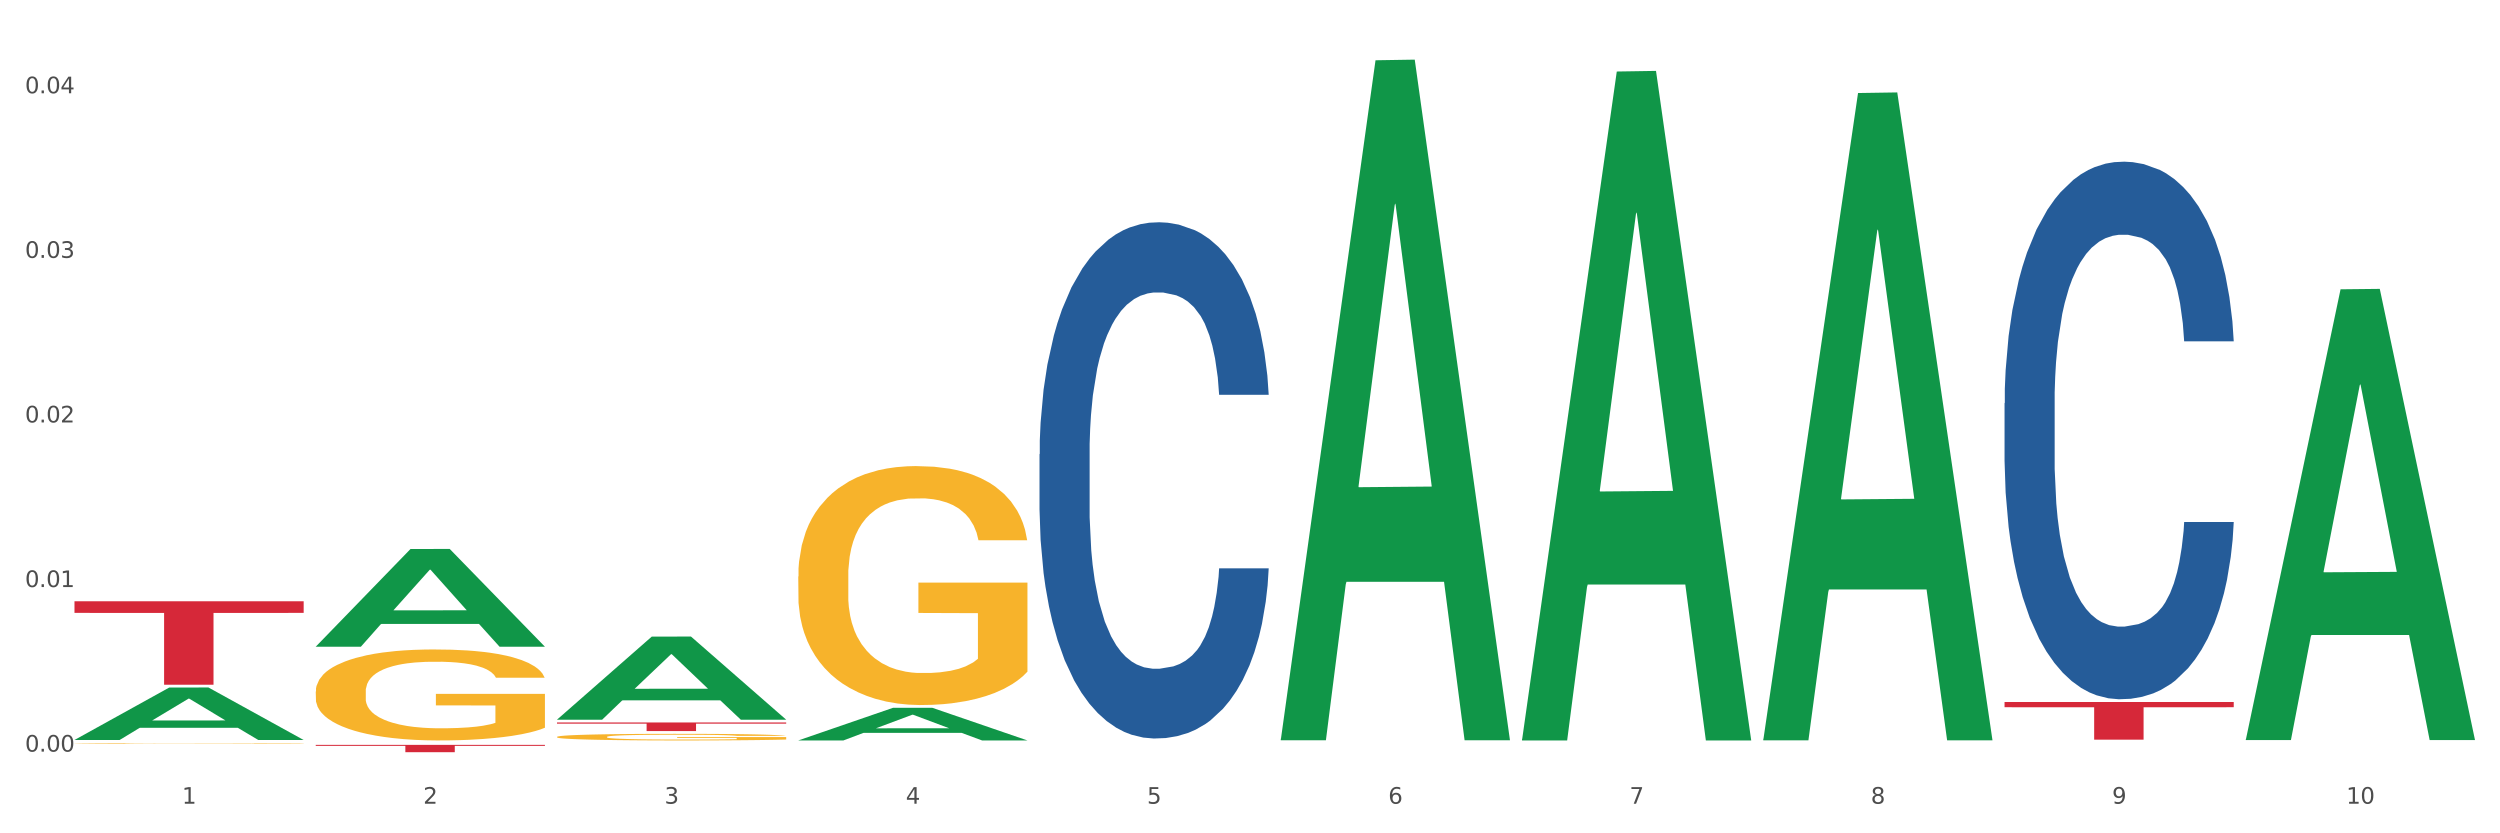 <?xml version="1.0" encoding="utf-8" standalone="no"?>
<!DOCTYPE svg PUBLIC "-//W3C//DTD SVG 1.1//EN"
  "http://www.w3.org/Graphics/SVG/1.1/DTD/svg11.dtd">
<svg xmlns:xlink="http://www.w3.org/1999/xlink" width="1080pt" height="360pt" viewBox="0 0 1080 360" xmlns="http://www.w3.org/2000/svg" version="1.1">
 <rect x="0" y="0" width="1080" height="360" fill="#333333" stroke="none"/>
 <defs>
  <style type="text/css">*{stroke-linejoin: round; stroke-linecap: butt}</style>
 </defs>
 <g id="figure_1">
  <g id="patch_1">
   <path d="M 0 360 
L 1080 360 
L 1080 0 
L 0 0 
z
" style="fill: #ffffff; stroke: #ffffff; stroke-linejoin: miter"/>
  </g>
  <g id="axes_1">
   <g id="matplotlib.axis_1">
    <g id="xtick_1">
     <g id="text_1">
      <!-- 1 -->
      <g style="fill: #4d4d4d" transform="translate(78.627 347.204) scale(0.096 -0.096)">
       <defs>
        <path id="DejaVuSans-31" d="M 794 531 
L 1825 531 
L 1825 4091 
L 703 3866 
L 703 4441 
L 1819 4666 
L 2450 4666 
L 2450 531 
L 3481 531 
L 3481 0 
L 794 0 
L 794 531 
z
" transform="scale(0.016)"/>
       </defs>
       <use xlink:href="#DejaVuSans-31"/>
      </g>
     </g>
    </g>
    <g id="xtick_2">
     <g id="text_2">
      <!-- 2 -->
      <g style="fill: #4d4d4d" transform="translate(182.851 347.204) scale(0.096 -0.096)">
       <defs>
        <path id="DejaVuSans-32" d="M 1228 531 
L 3431 531 
L 3431 0 
L 469 0 
L 469 531 
Q 828 903 1448 1529 
Q 2069 2156 2228 2338 
Q 2531 2678 2651 2914 
Q 2772 3150 2772 3378 
Q 2772 3750 2511 3984 
Q 2250 4219 1831 4219 
Q 1534 4219 1204 4116 
Q 875 4013 500 3803 
L 500 4441 
Q 881 4594 1212 4672 
Q 1544 4750 1819 4750 
Q 2544 4750 2975 4387 
Q 3406 4025 3406 3419 
Q 3406 3131 3298 2873 
Q 3191 2616 2906 2266 
Q 2828 2175 2409 1742 
Q 1991 1309 1228 531 
z
" transform="scale(0.016)"/>
       </defs>
       <use xlink:href="#DejaVuSans-32"/>
      </g>
     </g>
    </g>
    <g id="xtick_3">
     <g id="text_3">
      <!-- 3 -->
      <g style="fill: #4d4d4d" transform="translate(287.074 347.204) scale(0.096 -0.096)">
       <defs>
        <path id="DejaVuSans-33" d="M 2597 2516 
Q 3050 2419 3304 2112 
Q 3559 1806 3559 1356 
Q 3559 666 3084 287 
Q 2609 -91 1734 -91 
Q 1441 -91 1130 -33 
Q 819 25 488 141 
L 488 750 
Q 750 597 1062 519 
Q 1375 441 1716 441 
Q 2309 441 2620 675 
Q 2931 909 2931 1356 
Q 2931 1769 2642 2001 
Q 2353 2234 1838 2234 
L 1294 2234 
L 1294 2753 
L 1863 2753 
Q 2328 2753 2575 2939 
Q 2822 3125 2822 3475 
Q 2822 3834 2567 4026 
Q 2313 4219 1838 4219 
Q 1578 4219 1281 4162 
Q 984 4106 628 3988 
L 628 4550 
Q 988 4650 1302 4700 
Q 1616 4750 1894 4750 
Q 2613 4750 3031 4423 
Q 3450 4097 3450 3541 
Q 3450 3153 3228 2886 
Q 3006 2619 2597 2516 
z
" transform="scale(0.016)"/>
       </defs>
       <use xlink:href="#DejaVuSans-33"/>
      </g>
     </g>
    </g>
    <g id="xtick_4">
     <g id="text_4">
      <!-- 4 -->
      <g style="fill: #4d4d4d" transform="translate(391.298 347.204) scale(0.096 -0.096)">
       <defs>
        <path id="DejaVuSans-34" d="M 2419 4116 
L 825 1625 
L 2419 1625 
L 2419 4116 
z
M 2253 4666 
L 3047 4666 
L 3047 1625 
L 3713 1625 
L 3713 1100 
L 3047 1100 
L 3047 0 
L 2419 0 
L 2419 1100 
L 313 1100 
L 313 1709 
L 2253 4666 
z
" transform="scale(0.016)"/>
       </defs>
       <use xlink:href="#DejaVuSans-34"/>
      </g>
     </g>
    </g>
    <g id="xtick_5">
     <g id="text_5">
      <!-- 5 -->
      <g style="fill: #4d4d4d" transform="translate(495.522 347.204) scale(0.096 -0.096)">
       <defs>
        <path id="DejaVuSans-35" d="M 691 4666 
L 3169 4666 
L 3169 4134 
L 1269 4134 
L 1269 2991 
Q 1406 3038 1543 3061 
Q 1681 3084 1819 3084 
Q 2600 3084 3056 2656 
Q 3513 2228 3513 1497 
Q 3513 744 3044 326 
Q 2575 -91 1722 -91 
Q 1428 -91 1123 -41 
Q 819 9 494 109 
L 494 744 
Q 775 591 1075 516 
Q 1375 441 1709 441 
Q 2250 441 2565 725 
Q 2881 1009 2881 1497 
Q 2881 1984 2565 2268 
Q 2250 2553 1709 2553 
Q 1456 2553 1204 2497 
Q 953 2441 691 2322 
L 691 4666 
z
" transform="scale(0.016)"/>
       </defs>
       <use xlink:href="#DejaVuSans-35"/>
      </g>
     </g>
    </g>
    <g id="xtick_6">
     <g id="text_6">
      <!-- 6 -->
      <g style="fill: #4d4d4d" transform="translate(599.745 347.204) scale(0.096 -0.096)">
       <defs>
        <path id="DejaVuSans-36" d="M 2113 2584 
Q 1688 2584 1439 2293 
Q 1191 2003 1191 1497 
Q 1191 994 1439 701 
Q 1688 409 2113 409 
Q 2538 409 2786 701 
Q 3034 994 3034 1497 
Q 3034 2003 2786 2293 
Q 2538 2584 2113 2584 
z
M 3366 4563 
L 3366 3988 
Q 3128 4100 2886 4159 
Q 2644 4219 2406 4219 
Q 1781 4219 1451 3797 
Q 1122 3375 1075 2522 
Q 1259 2794 1537 2939 
Q 1816 3084 2150 3084 
Q 2853 3084 3261 2657 
Q 3669 2231 3669 1497 
Q 3669 778 3244 343 
Q 2819 -91 2113 -91 
Q 1303 -91 875 529 
Q 447 1150 447 2328 
Q 447 3434 972 4092 
Q 1497 4750 2381 4750 
Q 2619 4750 2861 4703 
Q 3103 4656 3366 4563 
z
" transform="scale(0.016)"/>
       </defs>
       <use xlink:href="#DejaVuSans-36"/>
      </g>
     </g>
    </g>
    <g id="xtick_7">
     <g id="text_7">
      <!-- 7 -->
      <g style="fill: #4d4d4d" transform="translate(703.969 347.204) scale(0.096 -0.096)">
       <defs>
        <path id="DejaVuSans-37" d="M 525 4666 
L 3525 4666 
L 3525 4397 
L 1831 0 
L 1172 0 
L 2766 4134 
L 525 4134 
L 525 4666 
z
" transform="scale(0.016)"/>
       </defs>
       <use xlink:href="#DejaVuSans-37"/>
      </g>
     </g>
    </g>
    <g id="xtick_8">
     <g id="text_8">
      <!-- 8 -->
      <g style="fill: #4d4d4d" transform="translate(808.193 347.204) scale(0.096 -0.096)">
       <defs>
        <path id="DejaVuSans-38" d="M 2034 2216 
Q 1584 2216 1326 1975 
Q 1069 1734 1069 1313 
Q 1069 891 1326 650 
Q 1584 409 2034 409 
Q 2484 409 2743 651 
Q 3003 894 3003 1313 
Q 3003 1734 2745 1975 
Q 2488 2216 2034 2216 
z
M 1403 2484 
Q 997 2584 770 2862 
Q 544 3141 544 3541 
Q 544 4100 942 4425 
Q 1341 4750 2034 4750 
Q 2731 4750 3128 4425 
Q 3525 4100 3525 3541 
Q 3525 3141 3298 2862 
Q 3072 2584 2669 2484 
Q 3125 2378 3379 2068 
Q 3634 1759 3634 1313 
Q 3634 634 3220 271 
Q 2806 -91 2034 -91 
Q 1263 -91 848 271 
Q 434 634 434 1313 
Q 434 1759 690 2068 
Q 947 2378 1403 2484 
z
M 1172 3481 
Q 1172 3119 1398 2916 
Q 1625 2713 2034 2713 
Q 2441 2713 2670 2916 
Q 2900 3119 2900 3481 
Q 2900 3844 2670 4047 
Q 2441 4250 2034 4250 
Q 1625 4250 1398 4047 
Q 1172 3844 1172 3481 
z
" transform="scale(0.016)"/>
       </defs>
       <use xlink:href="#DejaVuSans-38"/>
      </g>
     </g>
    </g>
    <g id="xtick_9">
     <g id="text_9">
      <!-- 9 -->
      <g style="fill: #4d4d4d" transform="translate(912.416 347.204) scale(0.096 -0.096)">
       <defs>
        <path id="DejaVuSans-39" d="M 703 97 
L 703 672 
Q 941 559 1184 500 
Q 1428 441 1663 441 
Q 2288 441 2617 861 
Q 2947 1281 2994 2138 
Q 2813 1869 2534 1725 
Q 2256 1581 1919 1581 
Q 1219 1581 811 2004 
Q 403 2428 403 3163 
Q 403 3881 828 4315 
Q 1253 4750 1959 4750 
Q 2769 4750 3195 4129 
Q 3622 3509 3622 2328 
Q 3622 1225 3098 567 
Q 2575 -91 1691 -91 
Q 1453 -91 1209 -44 
Q 966 3 703 97 
z
M 1959 2075 
Q 2384 2075 2632 2365 
Q 2881 2656 2881 3163 
Q 2881 3666 2632 3958 
Q 2384 4250 1959 4250 
Q 1534 4250 1286 3958 
Q 1038 3666 1038 3163 
Q 1038 2656 1286 2365 
Q 1534 2075 1959 2075 
z
" transform="scale(0.016)"/>
       </defs>
       <use xlink:href="#DejaVuSans-39"/>
      </g>
     </g>
    </g>
    <g id="xtick_10">
     <g id="text_10">
      <!-- 10 -->
      <g style="fill: #4d4d4d" transform="translate(1013.586 347.204) scale(0.096 -0.096)">
       <defs>
        <path id="DejaVuSans-30" d="M 2034 4250 
Q 1547 4250 1301 3770 
Q 1056 3291 1056 2328 
Q 1056 1369 1301 889 
Q 1547 409 2034 409 
Q 2525 409 2770 889 
Q 3016 1369 3016 2328 
Q 3016 3291 2770 3770 
Q 2525 4250 2034 4250 
z
M 2034 4750 
Q 2819 4750 3233 4129 
Q 3647 3509 3647 2328 
Q 3647 1150 3233 529 
Q 2819 -91 2034 -91 
Q 1250 -91 836 529 
Q 422 1150 422 2328 
Q 422 3509 836 4129 
Q 1250 4750 2034 4750 
z
" transform="scale(0.016)"/>
       </defs>
       <use xlink:href="#DejaVuSans-31"/>
       <use xlink:href="#DejaVuSans-30" transform="translate(63.623 0)"/>
      </g>
     </g>
    </g>
    <g id="xtick_11"/>
    <g id="xtick_12"/>
    <g id="xtick_13"/>
    <g id="xtick_14"/>
    <g id="xtick_15"/>
    <g id="xtick_16"/>
    <g id="xtick_17"/>
    <g id="xtick_18"/>
    <g id="xtick_19"/>
   </g>
   <g id="matplotlib.axis_2">
    <g id="ytick_1">
     <g id="text_11">
      <!-- 0.00 -->
      <g style="fill: #4d4d4d" transform="translate(10.8 324.704) scale(0.096 -0.096)">
       <defs>
        <path id="DejaVuSans-2e" d="M 684 794 
L 1344 794 
L 1344 0 
L 684 0 
L 684 794 
z
" transform="scale(0.016)"/>
       </defs>
       <use xlink:href="#DejaVuSans-30"/>
       <use xlink:href="#DejaVuSans-2e" transform="translate(63.623 0)"/>
       <use xlink:href="#DejaVuSans-30" transform="translate(95.41 0)"/>
       <use xlink:href="#DejaVuSans-30" transform="translate(159.033 0)"/>
      </g>
     </g>
    </g>
    <g id="ytick_2">
     <g id="text_12">
      <!-- 0.01 -->
      <g style="fill: #4d4d4d" transform="translate(10.8 253.602) scale(0.096 -0.096)">
       <use xlink:href="#DejaVuSans-30"/>
       <use xlink:href="#DejaVuSans-2e" transform="translate(63.623 0)"/>
       <use xlink:href="#DejaVuSans-30" transform="translate(95.41 0)"/>
       <use xlink:href="#DejaVuSans-31" transform="translate(159.033 0)"/>
      </g>
     </g>
    </g>
    <g id="ytick_3">
     <g id="text_13">
      <!-- 0.02 -->
      <g style="fill: #4d4d4d" transform="translate(10.8 182.5) scale(0.096 -0.096)">
       <use xlink:href="#DejaVuSans-30"/>
       <use xlink:href="#DejaVuSans-2e" transform="translate(63.623 0)"/>
       <use xlink:href="#DejaVuSans-30" transform="translate(95.41 0)"/>
       <use xlink:href="#DejaVuSans-32" transform="translate(159.033 0)"/>
      </g>
     </g>
    </g>
    <g id="ytick_4">
     <g id="text_14">
      <!-- 0.03 -->
      <g style="fill: #4d4d4d" transform="translate(10.8 111.398) scale(0.096 -0.096)">
       <use xlink:href="#DejaVuSans-30"/>
       <use xlink:href="#DejaVuSans-2e" transform="translate(63.623 0)"/>
       <use xlink:href="#DejaVuSans-30" transform="translate(95.41 0)"/>
       <use xlink:href="#DejaVuSans-33" transform="translate(159.033 0)"/>
      </g>
     </g>
    </g>
    <g id="ytick_5">
     <g id="text_15">
      <!-- 0.04 -->
      <g style="fill: #4d4d4d" transform="translate(10.8 40.296) scale(0.096 -0.096)">
       <use xlink:href="#DejaVuSans-30"/>
       <use xlink:href="#DejaVuSans-2e" transform="translate(63.623 0)"/>
       <use xlink:href="#DejaVuSans-30" transform="translate(95.41 0)"/>
       <use xlink:href="#DejaVuSans-34" transform="translate(159.033 0)"/>
      </g>
     </g>
    </g>
    <g id="ytick_6"/>
    <g id="ytick_7"/>
    <g id="ytick_8"/>
    <g id="ytick_9"/>
   </g>
   <g id="PolyCollection_1">
    <path d="M 32.175 319.641 
L 32.277 319.619 
L 73.107 297.016 
L 90.051 296.995 
L 131.187 319.683 
L 111.589 319.683 
L 102.709 314.4 
L 60.552 314.4 
L 60.246 314.485 
L 51.671 319.683 
L 32.175 319.683 
L 32.175 319.641 
L 65.86 311.247 
L 97.401 311.226 
L 81.783 301.831 
L 81.579 301.788 
L 81.375 301.852 
L 65.758 311.226 
L 65.86 311.247 
L 32.175 319.641 
z
" clip-path="url(#pff03f87f8e)" style="fill: #109648"/>
    <path d="M 865.964 303.263 
L 964.976 303.263 
L 964.976 305.523 
L 926.028 305.538 
L 926.028 319.523 
L 904.677 319.523 
L 904.677 305.538 
L 865.964 305.523 
L 865.964 303.278 
L 865.964 303.263 
z
" clip-path="url(#pff03f87f8e)" style="fill: #d62839"/>
    <path d="M 240.622 312.095 
L 339.635 312.095 
L 339.635 312.615 
L 300.687 312.618 
L 300.687 315.834 
L 279.336 315.834 
L 279.336 312.618 
L 240.622 312.615 
L 240.622 312.098 
L 240.622 312.095 
z
" clip-path="url(#pff03f87f8e)" style="fill: #d62839"/>
    <path d="M 136.399 321.784 
L 235.411 321.784 
L 235.411 322.224 
L 196.463 322.227 
L 196.463 324.95 
L 175.112 324.95 
L 175.112 322.227 
L 136.399 322.224 
L 136.399 321.787 
L 136.399 321.784 
z
" clip-path="url(#pff03f87f8e)" style="fill: #d62839"/>
    <path d="M 32.175 259.757 
L 131.187 259.757 
L 131.187 264.767 
L 92.239 264.801 
L 92.239 295.814 
L 70.888 295.814 
L 70.888 264.801 
L 32.175 264.767 
L 32.175 259.79 
L 32.175 259.757 
z
" clip-path="url(#pff03f87f8e)" style="fill: #d62839"/>
    <path d="M 344.846 249.049 
L 344.963 248.955 
L 344.963 245.561 
L 345.197 242.638 
L 346.366 235.567 
L 348.119 229.721 
L 349.405 226.61 
L 350.691 224.064 
L 352.21 221.519 
L 354.081 218.879 
L 357.471 215.013 
L 359.575 213.034 
L 362.147 210.959 
L 366.823 207.942 
L 370.213 206.245 
L 373.72 204.831 
L 379.448 203.134 
L 383.188 202.38 
L 387.163 201.814 
L 391.956 201.437 
L 395.579 201.343 
L 403.529 201.626 
L 410.309 202.474 
L 413.582 203.134 
L 417.79 204.265 
L 420.011 205.02 
L 423.635 206.528 
L 427.376 208.508 
L 429.947 210.205 
L 433.805 213.411 
L 436.728 216.616 
L 439.416 220.576 
L 440.819 223.31 
L 441.871 225.856 
L 442.806 228.779 
L 443.741 233.398 
L 422.7 233.398 
L 421.882 230.098 
L 420.596 226.987 
L 418.725 223.97 
L 417.089 222.085 
L 414.283 219.728 
L 411.711 218.219 
L 409.023 217.088 
L 405.75 216.145 
L 403.178 215.673 
L 399.554 215.296 
L 392.423 215.391 
L 387.63 216.145 
L 384.357 217.088 
L 382.253 217.936 
L 380.383 218.879 
L 378.279 220.199 
L 375.824 222.179 
L 374.07 223.97 
L 372.317 226.233 
L 370.914 228.496 
L 369.628 231.136 
L 368.576 233.964 
L 367.758 236.887 
L 367.056 240.469 
L 366.472 246.409 
L 366.472 259.326 
L 366.706 262.248 
L 367.29 266.114 
L 367.992 269.037 
L 369.161 272.525 
L 370.213 274.882 
L 372.2 278.276 
L 374.421 281.105 
L 376.174 282.896 
L 377.928 284.404 
L 380.967 286.479 
L 384.357 288.176 
L 387.28 289.213 
L 391.254 290.156 
L 393.943 290.533 
L 396.281 290.721 
L 402.009 290.721 
L 406.1 290.438 
L 410.659 289.778 
L 414.166 288.93 
L 417.089 287.893 
L 420.362 286.196 
L 422.466 284.593 
L 422.466 264.888 
L 396.748 264.794 
L 396.748 251.689 
L 443.858 251.689 
L 443.858 290.156 
L 441.871 292.135 
L 439.65 293.927 
L 437.312 295.53 
L 433.805 297.51 
L 429.597 299.395 
L 425.856 300.715 
L 421.882 301.846 
L 417.206 302.884 
L 411.127 303.826 
L 407.386 304.203 
L 402.71 304.486 
L 397.216 304.581 
L 392.423 304.392 
L 387.747 303.921 
L 382.838 303.072 
L 378.045 301.846 
L 374.421 300.621 
L 370.797 299.112 
L 366.94 297.132 
L 363.9 295.247 
L 361.562 293.55 
L 358.99 291.381 
L 356.185 288.553 
L 354.081 286.007 
L 352.21 283.367 
L 350.223 279.973 
L 348.82 277.051 
L 347.418 273.374 
L 346.599 270.639 
L 345.664 266.397 
L 344.963 260.457 
L 344.846 249.049 
z
" clip-path="url(#pff03f87f8e)" style="fill: #f7b32b"/>
    <path d="M 240.622 318.337 
L 240.739 318.334 
L 240.739 318.24 
L 240.973 318.159 
L 242.142 317.963 
L 243.895 317.802 
L 245.181 317.715 
L 246.467 317.645 
L 247.987 317.574 
L 249.857 317.501 
L 253.247 317.394 
L 255.351 317.339 
L 257.923 317.282 
L 262.599 317.198 
L 265.989 317.151 
L 269.496 317.112 
L 275.224 317.065 
L 278.965 317.044 
L 282.939 317.029 
L 287.732 317.018 
L 291.356 317.015 
L 299.305 317.023 
L 306.085 317.047 
L 309.358 317.065 
L 313.566 317.096 
L 315.788 317.117 
L 319.411 317.159 
L 323.152 317.214 
L 325.724 317.261 
L 329.581 317.35 
L 332.504 317.439 
L 335.193 317.548 
L 336.595 317.624 
L 337.647 317.694 
L 338.583 317.775 
L 339.518 317.903 
L 318.476 317.903 
L 317.658 317.812 
L 316.372 317.726 
L 314.502 317.642 
L 312.865 317.59 
L 310.06 317.525 
L 307.488 317.483 
L 304.799 317.452 
L 301.526 317.425 
L 298.954 317.412 
L 295.33 317.402 
L 288.2 317.405 
L 283.407 317.425 
L 280.134 317.452 
L 278.03 317.475 
L 276.159 317.501 
L 274.055 317.538 
L 271.6 317.593 
L 269.847 317.642 
L 268.093 317.705 
L 266.69 317.768 
L 265.405 317.841 
L 264.352 317.919 
L 263.534 318 
L 262.833 318.099 
L 262.248 318.264 
L 262.248 318.622 
L 262.482 318.703 
L 263.067 318.81 
L 263.768 318.891 
L 264.937 318.987 
L 265.989 319.052 
L 267.976 319.146 
L 270.197 319.225 
L 271.951 319.274 
L 273.704 319.316 
L 276.744 319.374 
L 280.134 319.421 
L 283.056 319.449 
L 287.031 319.476 
L 289.719 319.486 
L 292.057 319.491 
L 297.785 319.491 
L 301.877 319.483 
L 306.436 319.465 
L 309.943 319.442 
L 312.865 319.413 
L 316.138 319.366 
L 318.242 319.321 
L 318.242 318.776 
L 292.525 318.773 
L 292.525 318.41 
L 339.635 318.41 
L 339.635 319.476 
L 337.647 319.53 
L 335.426 319.58 
L 333.088 319.624 
L 329.581 319.679 
L 325.373 319.731 
L 321.632 319.768 
L 317.658 319.799 
L 312.982 319.828 
L 306.903 319.854 
L 303.163 319.865 
L 298.487 319.873 
L 292.992 319.875 
L 288.2 319.87 
L 283.524 319.857 
L 278.614 319.833 
L 273.821 319.799 
L 270.197 319.765 
L 266.574 319.724 
L 262.716 319.669 
L 259.677 319.617 
L 257.339 319.57 
L 254.767 319.509 
L 251.961 319.431 
L 249.857 319.361 
L 247.987 319.288 
L 246 319.194 
L 244.597 319.113 
L 243.194 319.011 
L 242.376 318.935 
L 241.441 318.817 
L 240.739 318.653 
L 240.622 318.337 
z
" clip-path="url(#pff03f87f8e)" style="fill: #f7b32b"/>
    <path d="M 136.399 298.731 
L 136.516 298.696 
L 136.516 297.403 
L 136.749 296.29 
L 137.918 293.598 
L 139.672 291.372 
L 140.958 290.188 
L 142.244 289.219 
L 143.763 288.249 
L 145.634 287.244 
L 149.024 285.772 
L 151.128 285.019 
L 153.699 284.229 
L 158.375 283.08 
L 161.765 282.434 
L 165.272 281.895 
L 171 281.249 
L 174.741 280.962 
L 178.716 280.747 
L 183.508 280.603 
L 187.132 280.567 
L 195.081 280.675 
L 201.861 280.998 
L 205.135 281.249 
L 209.343 281.68 
L 211.564 281.967 
L 215.188 282.542 
L 218.928 283.295 
L 221.5 283.942 
L 225.358 285.162 
L 228.28 286.383 
L 230.969 287.89 
L 232.372 288.931 
L 233.424 289.901 
L 234.359 291.013 
L 235.294 292.772 
L 214.253 292.772 
L 213.434 291.516 
L 212.148 290.331 
L 210.278 289.183 
L 208.641 288.465 
L 205.836 287.567 
L 203.264 286.993 
L 200.576 286.562 
L 197.302 286.203 
L 194.731 286.024 
L 191.107 285.88 
L 183.976 285.916 
L 179.183 286.203 
L 175.91 286.562 
L 173.806 286.885 
L 171.936 287.244 
L 169.831 287.747 
L 167.377 288.501 
L 165.623 289.183 
L 163.87 290.044 
L 162.467 290.906 
L 161.181 291.911 
L 160.129 292.988 
L 159.311 294.101 
L 158.609 295.465 
L 158.025 297.726 
L 158.025 302.644 
L 158.259 303.757 
L 158.843 305.229 
L 159.544 306.342 
L 160.713 307.67 
L 161.765 308.567 
L 163.753 309.86 
L 165.974 310.937 
L 167.727 311.619 
L 169.481 312.193 
L 172.52 312.983 
L 175.91 313.629 
L 178.833 314.024 
L 182.807 314.383 
L 185.496 314.526 
L 187.834 314.598 
L 193.562 314.598 
L 197.653 314.49 
L 202.212 314.239 
L 205.719 313.916 
L 208.641 313.521 
L 211.915 312.875 
L 214.019 312.265 
L 214.019 304.762 
L 188.301 304.726 
L 188.301 299.737 
L 235.411 299.737 
L 235.411 314.383 
L 233.424 315.137 
L 231.203 315.819 
L 228.865 316.429 
L 225.358 317.183 
L 221.15 317.901 
L 217.409 318.403 
L 213.434 318.834 
L 208.758 319.229 
L 202.68 319.588 
L 198.939 319.732 
L 194.263 319.839 
L 188.769 319.875 
L 183.976 319.803 
L 179.3 319.624 
L 174.39 319.301 
L 169.598 318.834 
L 165.974 318.367 
L 162.35 317.793 
L 158.492 317.039 
L 155.453 316.321 
L 153.115 315.675 
L 150.543 314.849 
L 147.738 313.773 
L 145.634 312.803 
L 143.763 311.798 
L 141.776 310.506 
L 140.373 309.393 
L 138.97 307.993 
L 138.152 306.952 
L 137.217 305.337 
L 136.516 303.075 
L 136.399 298.731 
z
" clip-path="url(#pff03f87f8e)" style="fill: #f7b32b"/>
    <path d="M 32.175 321.189 
L 32.292 321.189 
L 32.292 321.179 
L 32.526 321.171 
L 33.695 321.151 
L 35.448 321.135 
L 36.734 321.127 
L 38.02 321.119 
L 39.54 321.112 
L 41.41 321.105 
L 44.8 321.094 
L 46.904 321.089 
L 49.476 321.083 
L 54.152 321.075 
L 57.542 321.07 
L 61.049 321.066 
L 66.777 321.061 
L 70.517 321.059 
L 74.492 321.058 
L 79.285 321.057 
L 82.909 321.056 
L 90.858 321.057 
L 97.638 321.059 
L 100.911 321.061 
L 105.119 321.064 
L 107.34 321.067 
L 110.964 321.071 
L 114.705 321.076 
L 117.277 321.081 
L 121.134 321.09 
L 124.057 321.099 
L 126.745 321.11 
L 128.148 321.117 
L 129.2 321.124 
L 130.135 321.133 
L 131.071 321.145 
L 110.029 321.145 
L 109.211 321.136 
L 107.925 321.128 
L 106.054 321.119 
L 104.418 321.114 
L 101.612 321.107 
L 99.041 321.103 
L 96.352 321.1 
L 93.079 321.097 
L 90.507 321.096 
L 86.883 321.095 
L 79.752 321.095 
L 74.96 321.097 
L 71.686 321.1 
L 69.582 321.102 
L 67.712 321.105 
L 65.608 321.109 
L 63.153 321.114 
L 61.399 321.119 
L 59.646 321.126 
L 58.243 321.132 
L 56.957 321.139 
L 55.905 321.147 
L 55.087 321.155 
L 54.386 321.165 
L 53.801 321.182 
L 53.801 321.218 
L 54.035 321.226 
L 54.619 321.236 
L 55.321 321.245 
L 56.49 321.254 
L 57.542 321.261 
L 59.529 321.27 
L 61.75 321.278 
L 63.504 321.283 
L 65.257 321.287 
L 68.296 321.293 
L 71.686 321.298 
L 74.609 321.301 
L 78.583 321.303 
L 81.272 321.304 
L 83.61 321.305 
L 89.338 321.305 
L 93.429 321.304 
L 97.988 321.302 
L 101.495 321.3 
L 104.418 321.297 
L 107.691 321.292 
L 109.795 321.288 
L 109.795 321.233 
L 84.078 321.233 
L 84.078 321.196 
L 131.187 321.196 
L 131.187 321.303 
L 129.2 321.309 
L 126.979 321.314 
L 124.641 321.318 
L 121.134 321.324 
L 116.926 321.329 
L 113.185 321.333 
L 109.211 321.336 
L 104.535 321.339 
L 98.456 321.341 
L 94.715 321.342 
L 90.039 321.343 
L 84.545 321.343 
L 79.752 321.343 
L 75.076 321.341 
L 70.167 321.339 
L 65.374 321.336 
L 61.75 321.332 
L 58.126 321.328 
L 54.269 321.323 
L 51.229 321.317 
L 48.891 321.313 
L 46.32 321.307 
L 43.514 321.299 
L 41.41 321.292 
L 39.54 321.284 
L 37.552 321.275 
L 36.15 321.267 
L 34.747 321.257 
L 33.928 321.249 
L 32.993 321.237 
L 32.292 321.221 
L 32.175 321.189 
z
" clip-path="url(#pff03f87f8e)" style="fill: #f7b32b"/>
    <path d="M 449.069 196.223 
L 449.187 196.019 
L 449.187 190.316 
L 449.538 182.577 
L 450.825 168.319 
L 452.464 157.524 
L 455.272 144.896 
L 456.794 139.601 
L 458.783 133.694 
L 462.88 124.121 
L 467.561 115.974 
L 470.838 111.493 
L 473.296 108.642 
L 478.797 103.55 
L 481.957 101.309 
L 485.234 99.476 
L 488.042 98.254 
L 492.724 96.829 
L 496.469 96.217 
L 500.799 96.014 
L 504.427 96.217 
L 509.226 97.032 
L 516.248 99.476 
L 518.94 100.902 
L 522.568 103.346 
L 526.313 106.605 
L 529.356 109.864 
L 532.867 114.548 
L 536.495 120.659 
L 540.006 128.399 
L 542.464 135.527 
L 544.454 143.063 
L 546.209 152.229 
L 547.497 162.209 
L 548.082 170.56 
L 526.664 170.56 
L 526.079 163.024 
L 524.909 154.877 
L 523.738 149.377 
L 522.451 144.896 
L 520.461 139.804 
L 518.706 136.546 
L 515.78 132.676 
L 513.088 130.232 
L 510.864 128.806 
L 508.173 127.584 
L 502.438 126.362 
L 498.342 126.362 
L 495.767 126.769 
L 492.607 127.787 
L 489.915 129.213 
L 486.755 131.657 
L 484.297 134.305 
L 481.84 137.768 
L 480.435 140.212 
L 478.328 144.693 
L 476.924 148.359 
L 475.051 154.673 
L 473.998 159.154 
L 472.126 170.763 
L 471.306 179.318 
L 470.955 185.225 
L 470.721 191.742 
L 470.721 223.516 
L 471.423 237.773 
L 472.009 243.884 
L 472.945 250.809 
L 474.7 259.77 
L 477.275 268.529 
L 479.967 274.843 
L 482.191 278.712 
L 484.297 281.564 
L 486.404 283.804 
L 488.979 285.841 
L 491.085 287.063 
L 494.245 288.285 
L 497.991 288.896 
L 500.916 288.896 
L 506.885 287.878 
L 509.577 286.86 
L 512.152 285.434 
L 514.961 283.193 
L 517.184 280.749 
L 518.472 278.916 
L 520.578 275.046 
L 522.217 270.973 
L 523.621 266.288 
L 524.558 262.215 
L 525.611 256.104 
L 526.43 249.179 
L 526.664 245.513 
L 548.082 245.513 
L 547.614 252.845 
L 546.795 259.974 
L 545.156 269.547 
L 543.869 275.046 
L 541.879 281.768 
L 539.772 287.471 
L 536.846 293.785 
L 534.155 298.469 
L 531.346 302.543 
L 528.303 306.209 
L 522.802 311.301 
L 520.813 312.727 
L 516.599 315.171 
L 513.322 316.596 
L 508.524 318.022 
L 503.608 318.837 
L 498.459 319.041 
L 493.894 318.633 
L 488.862 317.411 
L 485.702 316.189 
L 482.191 314.356 
L 478.094 311.505 
L 474.232 308.042 
L 470.604 303.968 
L 467.21 299.284 
L 464.05 293.988 
L 459.954 285.23 
L 456.911 276.676 
L 454.687 268.732 
L 453.166 262.011 
L 451.644 253.456 
L 450.825 247.55 
L 449.538 233.292 
L 449.069 220.053 
L 449.069 196.223 
z
" clip-path="url(#pff03f87f8e)" style="fill: #255c99"/>
    <path d="M 865.964 174.191 
L 866.081 173.979 
L 866.081 168.04 
L 866.432 159.98 
L 867.719 145.134 
L 869.358 133.893 
L 872.167 120.743 
L 873.688 115.229 
L 875.678 109.078 
L 879.774 99.11 
L 884.456 90.626 
L 887.733 85.96 
L 890.19 82.991 
L 895.691 77.689 
L 898.851 75.356 
L 902.128 73.447 
L 904.937 72.174 
L 909.618 70.69 
L 913.364 70.054 
L 917.694 69.841 
L 921.322 70.054 
L 926.12 70.902 
L 933.143 73.447 
L 935.834 74.932 
L 939.463 77.477 
L 943.208 80.87 
L 946.251 84.264 
L 949.762 89.142 
L 953.39 95.505 
L 956.901 103.564 
L 959.359 110.987 
L 961.348 118.835 
L 963.104 128.379 
L 964.391 138.771 
L 964.976 147.467 
L 943.559 147.467 
L 942.974 139.62 
L 941.803 131.136 
L 940.633 125.41 
L 939.346 120.743 
L 937.356 115.441 
L 935.6 112.048 
L 932.674 108.018 
L 929.983 105.473 
L 927.759 103.988 
L 925.067 102.716 
L 919.332 101.443 
L 915.236 101.443 
L 912.661 101.867 
L 909.501 102.928 
L 906.81 104.412 
L 903.65 106.958 
L 901.192 109.715 
L 898.734 113.32 
L 897.33 115.865 
L 895.223 120.531 
L 893.819 124.349 
L 891.946 130.924 
L 890.893 135.59 
L 889.02 147.679 
L 888.201 156.587 
L 887.85 162.738 
L 887.616 169.525 
L 887.616 202.611 
L 888.318 217.457 
L 888.903 223.82 
L 889.839 231.031 
L 891.595 240.363 
L 894.17 249.483 
L 896.861 256.058 
L 899.085 260.088 
L 901.192 263.057 
L 903.298 265.39 
L 905.873 267.511 
L 907.98 268.784 
L 911.14 270.056 
L 914.885 270.692 
L 917.811 270.692 
L 923.78 269.632 
L 926.472 268.571 
L 929.046 267.087 
L 931.855 264.754 
L 934.079 262.209 
L 935.366 260.3 
L 937.473 256.27 
L 939.111 252.028 
L 940.516 247.15 
L 941.452 242.908 
L 942.505 236.546 
L 943.325 229.334 
L 943.559 225.517 
L 964.976 225.517 
L 964.508 233.152 
L 963.689 240.575 
L 962.05 250.544 
L 960.763 256.27 
L 958.773 263.269 
L 956.667 269.208 
L 953.741 275.783 
L 951.049 280.661 
L 948.24 284.903 
L 945.197 288.72 
L 939.697 294.023 
L 937.707 295.507 
L 933.494 298.052 
L 930.217 299.537 
L 925.418 301.022 
L 920.503 301.87 
L 915.353 302.082 
L 910.789 301.658 
L 905.756 300.385 
L 902.596 299.113 
L 899.085 297.204 
L 894.989 294.235 
L 891.127 290.629 
L 887.499 286.387 
L 884.105 281.509 
L 880.945 275.995 
L 876.848 266.875 
L 873.805 257.967 
L 871.582 249.695 
L 870.06 242.696 
L 868.539 233.788 
L 867.719 227.638 
L 866.432 212.791 
L 865.964 199.005 
L 865.964 174.191 
z
" clip-path="url(#pff03f87f8e)" style="fill: #255c99"/>
    <path d="M 761.74 319.293 
L 761.842 319.03 
L 802.672 40.187 
L 819.617 39.924 
L 860.753 319.818 
L 841.154 319.818 
L 832.274 254.641 
L 790.117 254.641 
L 789.811 255.692 
L 781.237 319.818 
L 761.74 319.818 
L 761.74 319.293 
L 795.425 215.745 
L 826.966 215.482 
L 811.349 99.582 
L 811.144 99.057 
L 810.94 99.845 
L 795.323 215.482 
L 795.425 215.745 
L 761.74 319.293 
z
" clip-path="url(#pff03f87f8e)" style="fill: #109648"/>
    <path d="M 970.188 319.333 
L 970.29 319.15 
L 1011.12 124.976 
L 1028.064 124.793 
L 1069.2 319.699 
L 1049.602 319.699 
L 1040.721 274.312 
L 998.564 274.312 
L 998.258 275.044 
L 989.684 319.699 
L 970.188 319.699 
L 970.188 319.333 
L 1003.872 247.227 
L 1035.413 247.044 
L 1019.796 166.336 
L 1019.592 165.97 
L 1019.388 166.519 
L 1003.77 247.044 
L 1003.872 247.227 
L 970.188 319.333 
z
" clip-path="url(#pff03f87f8e)" style="fill: #109648"/>
    <path d="M 136.399 279.307 
L 136.501 279.267 
L 177.331 237.177 
L 194.275 237.138 
L 235.411 279.386 
L 215.813 279.386 
L 206.932 269.548 
L 164.775 269.548 
L 164.469 269.707 
L 155.895 279.386 
L 136.399 279.386 
L 136.399 279.307 
L 170.083 263.677 
L 201.624 263.637 
L 186.007 246.143 
L 185.803 246.064 
L 185.599 246.183 
L 169.981 263.637 
L 170.083 263.677 
L 136.399 279.307 
z
" clip-path="url(#pff03f87f8e)" style="fill: #109648"/>
    <path d="M 240.622 310.846 
L 240.724 310.812 
L 281.554 275.019 
L 298.499 274.985 
L 339.635 310.914 
L 320.036 310.914 
L 311.156 302.547 
L 268.999 302.547 
L 268.693 302.682 
L 260.118 310.914 
L 240.622 310.914 
L 240.622 310.846 
L 274.307 297.554 
L 305.848 297.521 
L 290.231 282.643 
L 290.026 282.576 
L 289.822 282.677 
L 274.205 297.521 
L 274.307 297.554 
L 240.622 310.846 
z
" clip-path="url(#pff03f87f8e)" style="fill: #109648"/>
    <path d="M 344.846 319.849 
L 344.948 319.835 
L 385.778 305.775 
L 402.722 305.762 
L 443.858 319.875 
L 424.26 319.875 
L 415.379 316.589 
L 373.223 316.589 
L 372.916 316.642 
L 364.342 319.875 
L 344.846 319.875 
L 344.846 319.849 
L 378.53 314.627 
L 410.072 314.614 
L 394.454 308.77 
L 394.25 308.743 
L 394.046 308.783 
L 378.428 314.614 
L 378.53 314.627 
L 344.846 319.849 
z
" clip-path="url(#pff03f87f8e)" style="fill: #109648"/>
    <path d="M 553.293 319.254 
L 553.395 318.978 
L 594.225 26.036 
L 611.169 25.759 
L 652.306 319.806 
L 632.707 319.806 
L 623.827 251.333 
L 581.67 251.333 
L 581.364 252.438 
L 572.789 319.806 
L 553.293 319.806 
L 553.293 319.254 
L 586.978 210.471 
L 618.519 210.194 
L 602.901 88.434 
L 602.697 87.882 
L 602.493 88.71 
L 586.876 210.194 
L 586.978 210.471 
L 553.293 319.254 
z
" clip-path="url(#pff03f87f8e)" style="fill: #109648"/>
    <path d="M 657.517 319.326 
L 657.619 319.054 
L 698.449 30.897 
L 715.393 30.626 
L 756.529 319.869 
L 736.931 319.869 
L 728.05 252.515 
L 685.893 252.515 
L 685.587 253.601 
L 677.013 319.869 
L 657.517 319.869 
L 657.517 319.326 
L 691.201 212.319 
L 722.742 212.048 
L 707.125 92.276 
L 706.921 91.733 
L 706.717 92.548 
L 691.099 212.048 
L 691.201 212.319 
L 657.517 319.326 
z
" clip-path="url(#pff03f87f8e)" style="fill: #109648"/>
   </g>
  </g>
 </g>
 <defs>
  <clipPath id="pff03f87f8e">
   <rect x="32.175" y="10.8" width="1037.025" height="329.109"/>
  </clipPath>
 </defs>
</svg>
